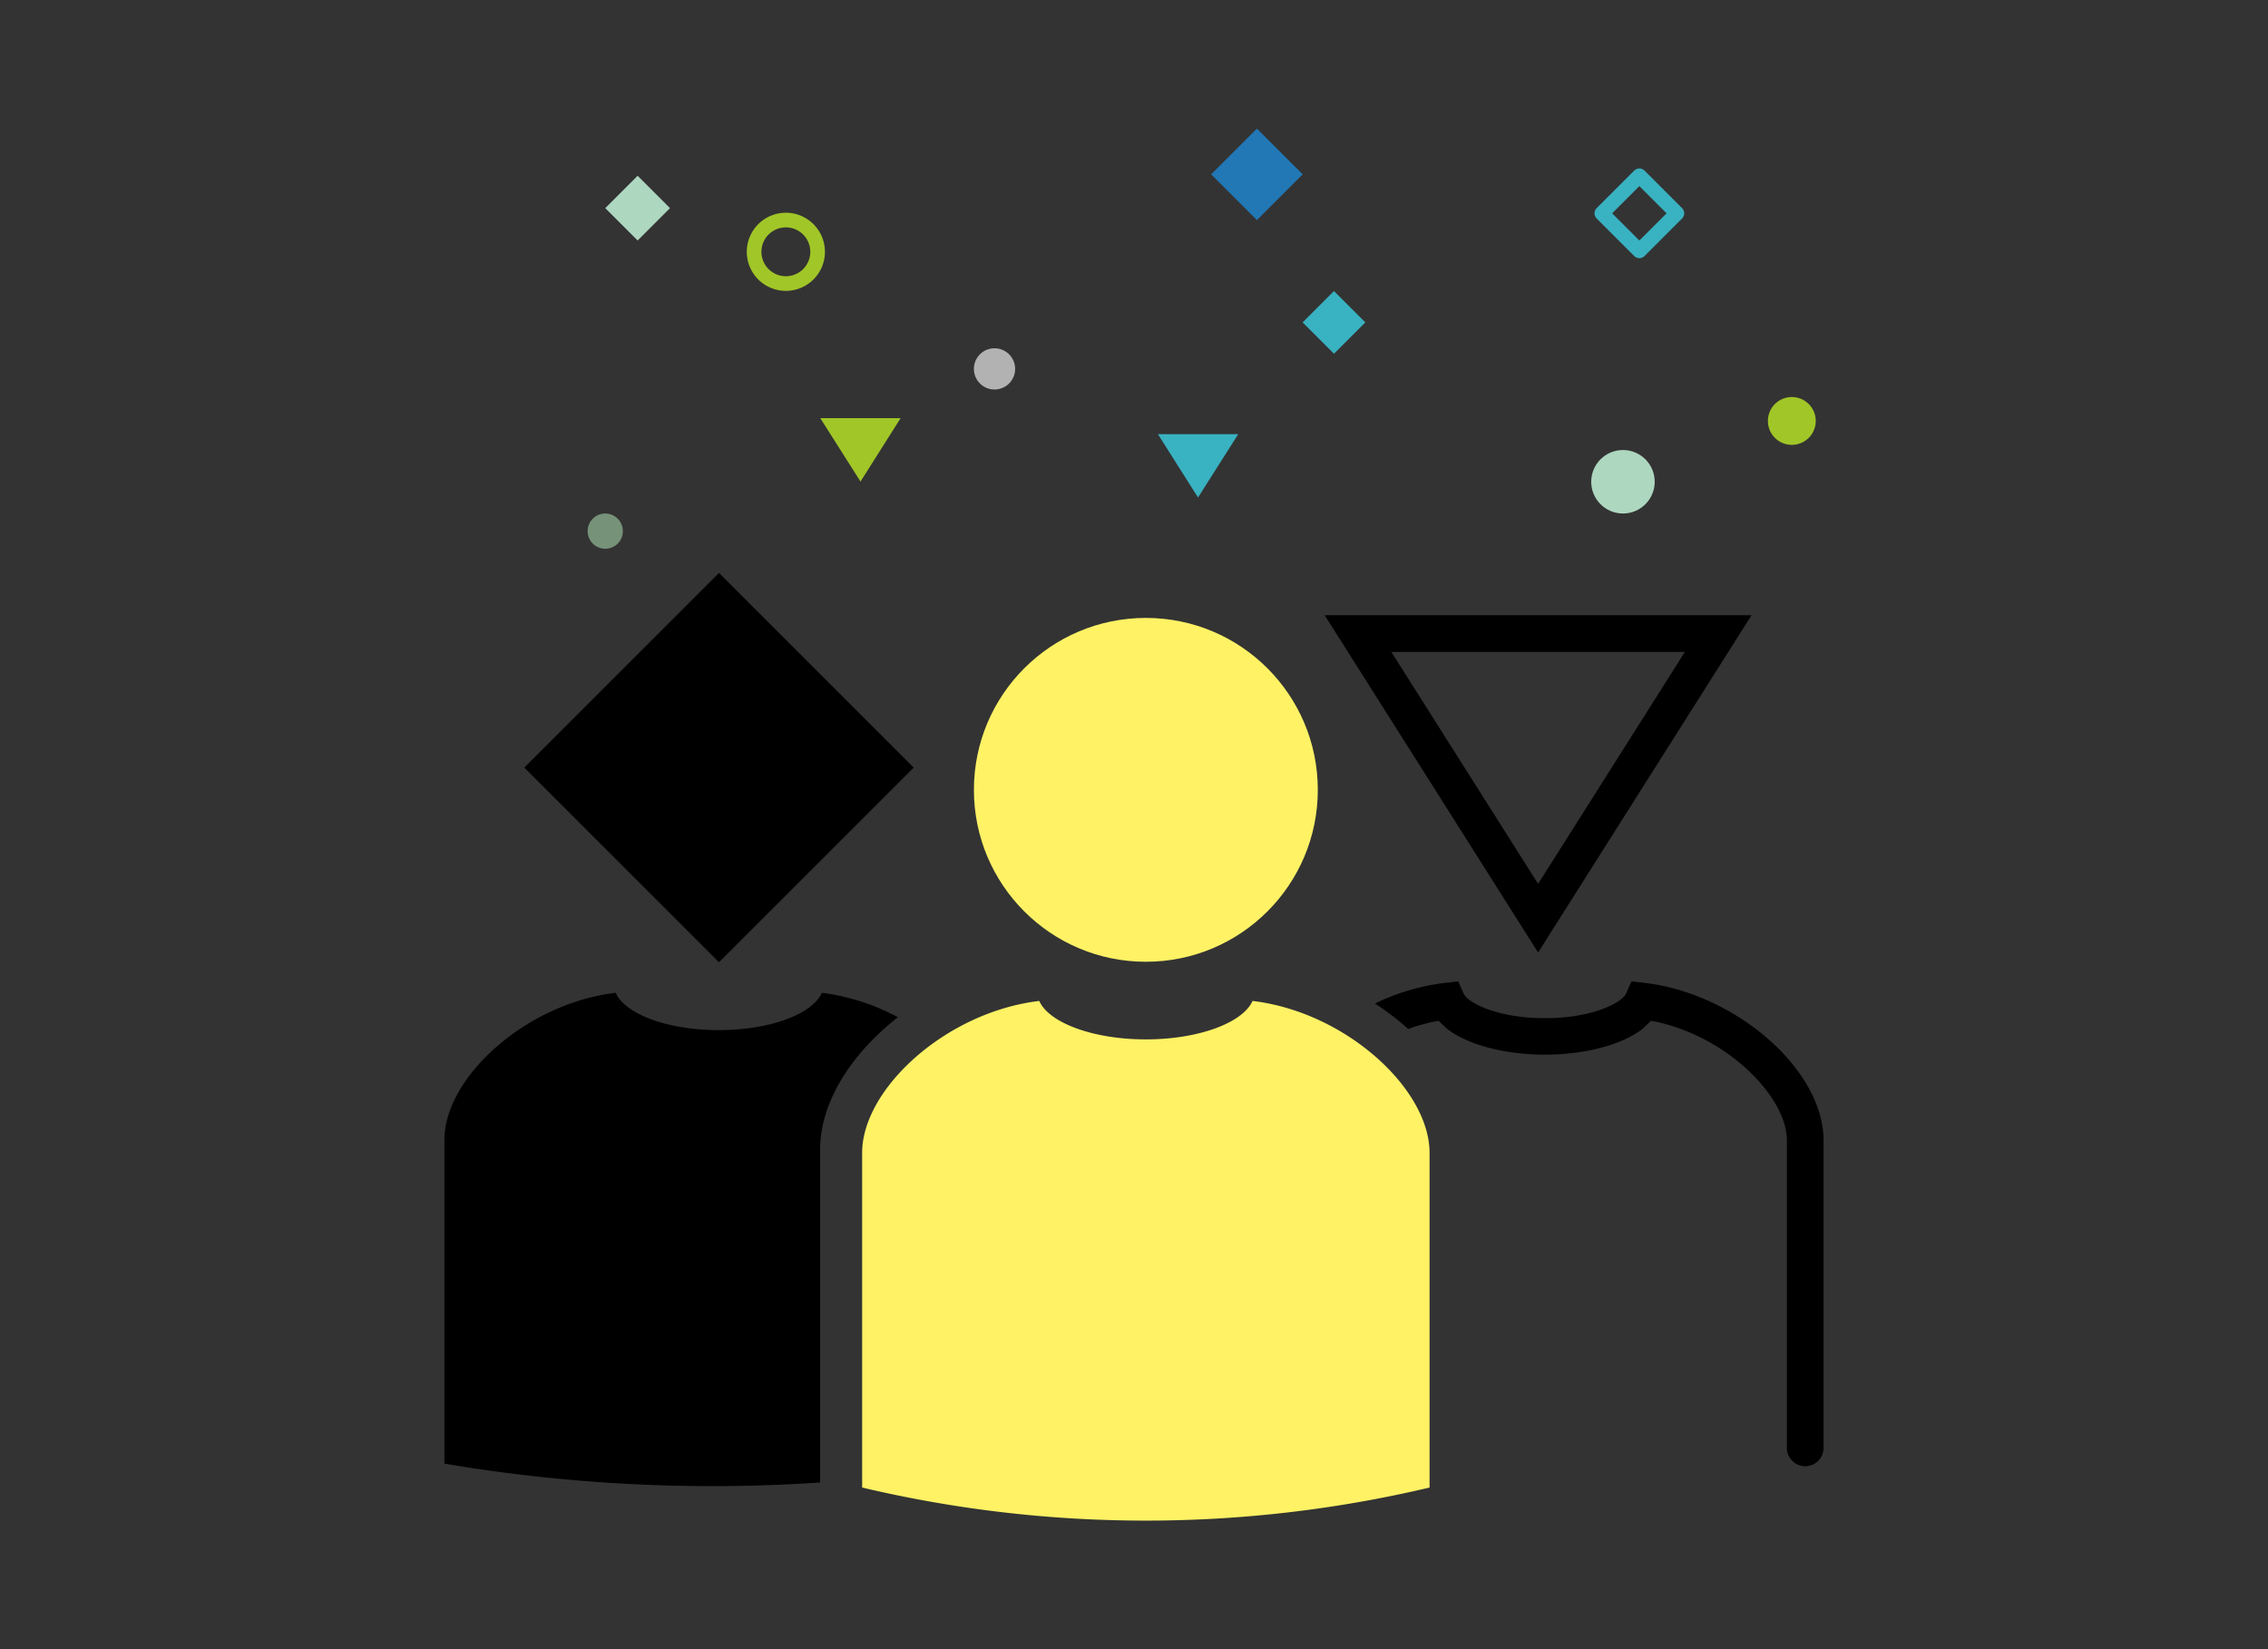 <svg xmlns="http://www.w3.org/2000/svg" viewBox="0 0 220 160"><rect x="0" y="0" width="220" height="160" fill="#333333" stroke="none"/><defs><style>.cls-1,.cls-13,.cls-5,.cls-7{fill:none;}.cls-11,.cls-2,.cls-3,.cls-8,.cls-9{fill-rule:evenodd;}.cls-3,.cls-4{fill:#fff265;}.cls-5{stroke:#000;stroke-width:3.56px;}.cls-13,.cls-5,.cls-7{stroke-linecap:round;}.cls-14,.cls-5{stroke-miterlimit:10;}.cls-6{fill:#aed7c0;}.cls-7{stroke:#a1c628;}.cls-13,.cls-7{stroke-linejoin:round;stroke-width:1.42px;}.cls-8{fill:#a1c628;}.cls-9{fill:#b2b2b2;}.cls-10{fill:#769279;}.cls-11,.cls-14{fill:#39b2c1;}.cls-12{fill:#2277b5;}.cls-13,.cls-14{stroke:#39b2c1;}</style></defs><g id="Layer_2" data-name="Layer 2"><g id="Layer_1-2" data-name="Layer 1"><rect class="cls-1" width="220" height="160"/><path class="cls-2" d="M43.11,142V110.58c0-6,7.83-13.21,16.61-14.26.92,2.06,5,3.62,10,3.62s9.09-1.56,10-3.62a21.23,21.23,0,0,1,7.38,2.37c-4.46,3.49-7.55,8.18-7.55,12.86v32.28A155.74,155.74,0,0,1,43.11,142Z"/><path d="M173.33,140.45V110.63c0-4.15-5.65-10-12.76-11.52l-.42-.07-.83.79c-2.22,1.69-5.94,2.49-9.47,2.49s-7.26-.81-9.48-2.5l-.82-.78-.43.07a19.18,19.18,0,0,0-2.52.72,26.48,26.48,0,0,0-3.23-2.47,21.51,21.51,0,0,1,6.77-2l1.31-.15.53,1.2c.37.83,3.16,2.37,7.87,2.37s7.49-1.53,7.87-2.37l.54-1.2,1.3.15c8.86,1.06,17.33,8.43,17.33,15.29v29.82a1.78,1.78,0,1,1-3.56,0Z"/><path class="cls-3" d="M83.63,144.32V111.84c0-6.17,8.1-13.65,17.18-14.73.94,2.12,5.22,3.73,10.34,3.73s9.4-1.61,10.35-3.73c9.07,1.08,17.17,8.56,17.17,14.73v32.48A119.63,119.63,0,0,1,83.63,144.32Z"/><circle class="cls-4" cx="111.15" cy="76.63" r="16.68"/><rect x="56.38" y="61.12" width="26.71" height="26.71" transform="translate(-32.23 71.12) rotate(-45)"/><polygon class="cls-5" points="131.73 61.47 149.2 89.08 166.67 61.47 131.73 61.47"/><circle class="cls-6" cx="157.43" cy="46.74" r="3.08"/><path class="cls-7" d="M76.22,21.35a3.08,3.08,0,1,1-3.07,3.08A3.08,3.08,0,0,1,76.22,21.35Z"/><path class="cls-8" d="M173.8,38.52a2.32,2.32,0,1,1-2.31,2.31A2.32,2.32,0,0,1,173.8,38.52Z"/><path class="cls-9" d="M96.47,33.79a2,2,0,1,1-2,2A2,2,0,0,1,96.47,33.79Z"/><circle class="cls-10" cx="58.71" cy="51.53" r="1.71"/><polygon class="cls-11" points="112.32 42.12 116.21 48.27 120.11 42.12 112.32 42.12"/><rect class="cls-12" x="118.78" y="13.78" width="6.28" height="6.28" transform="translate(23.75 91.16) rotate(-45)"/><polygon class="cls-8" points="79.57 40.57 83.47 46.72 87.36 40.57 79.57 40.57"/><rect class="cls-13" x="156.45" y="18.12" width="5.15" height="5.15" transform="translate(31.94 118.51) rotate(-45)"/><rect class="cls-14" x="127.75" y="29.63" width="3.3" height="3.3" transform="translate(15.78 100.66) rotate(-45)"/><rect class="cls-6" x="59.63" y="17.97" width="4.44" height="4.44" transform="translate(3.84 49.65) rotate(-45)"/></g></g></svg>